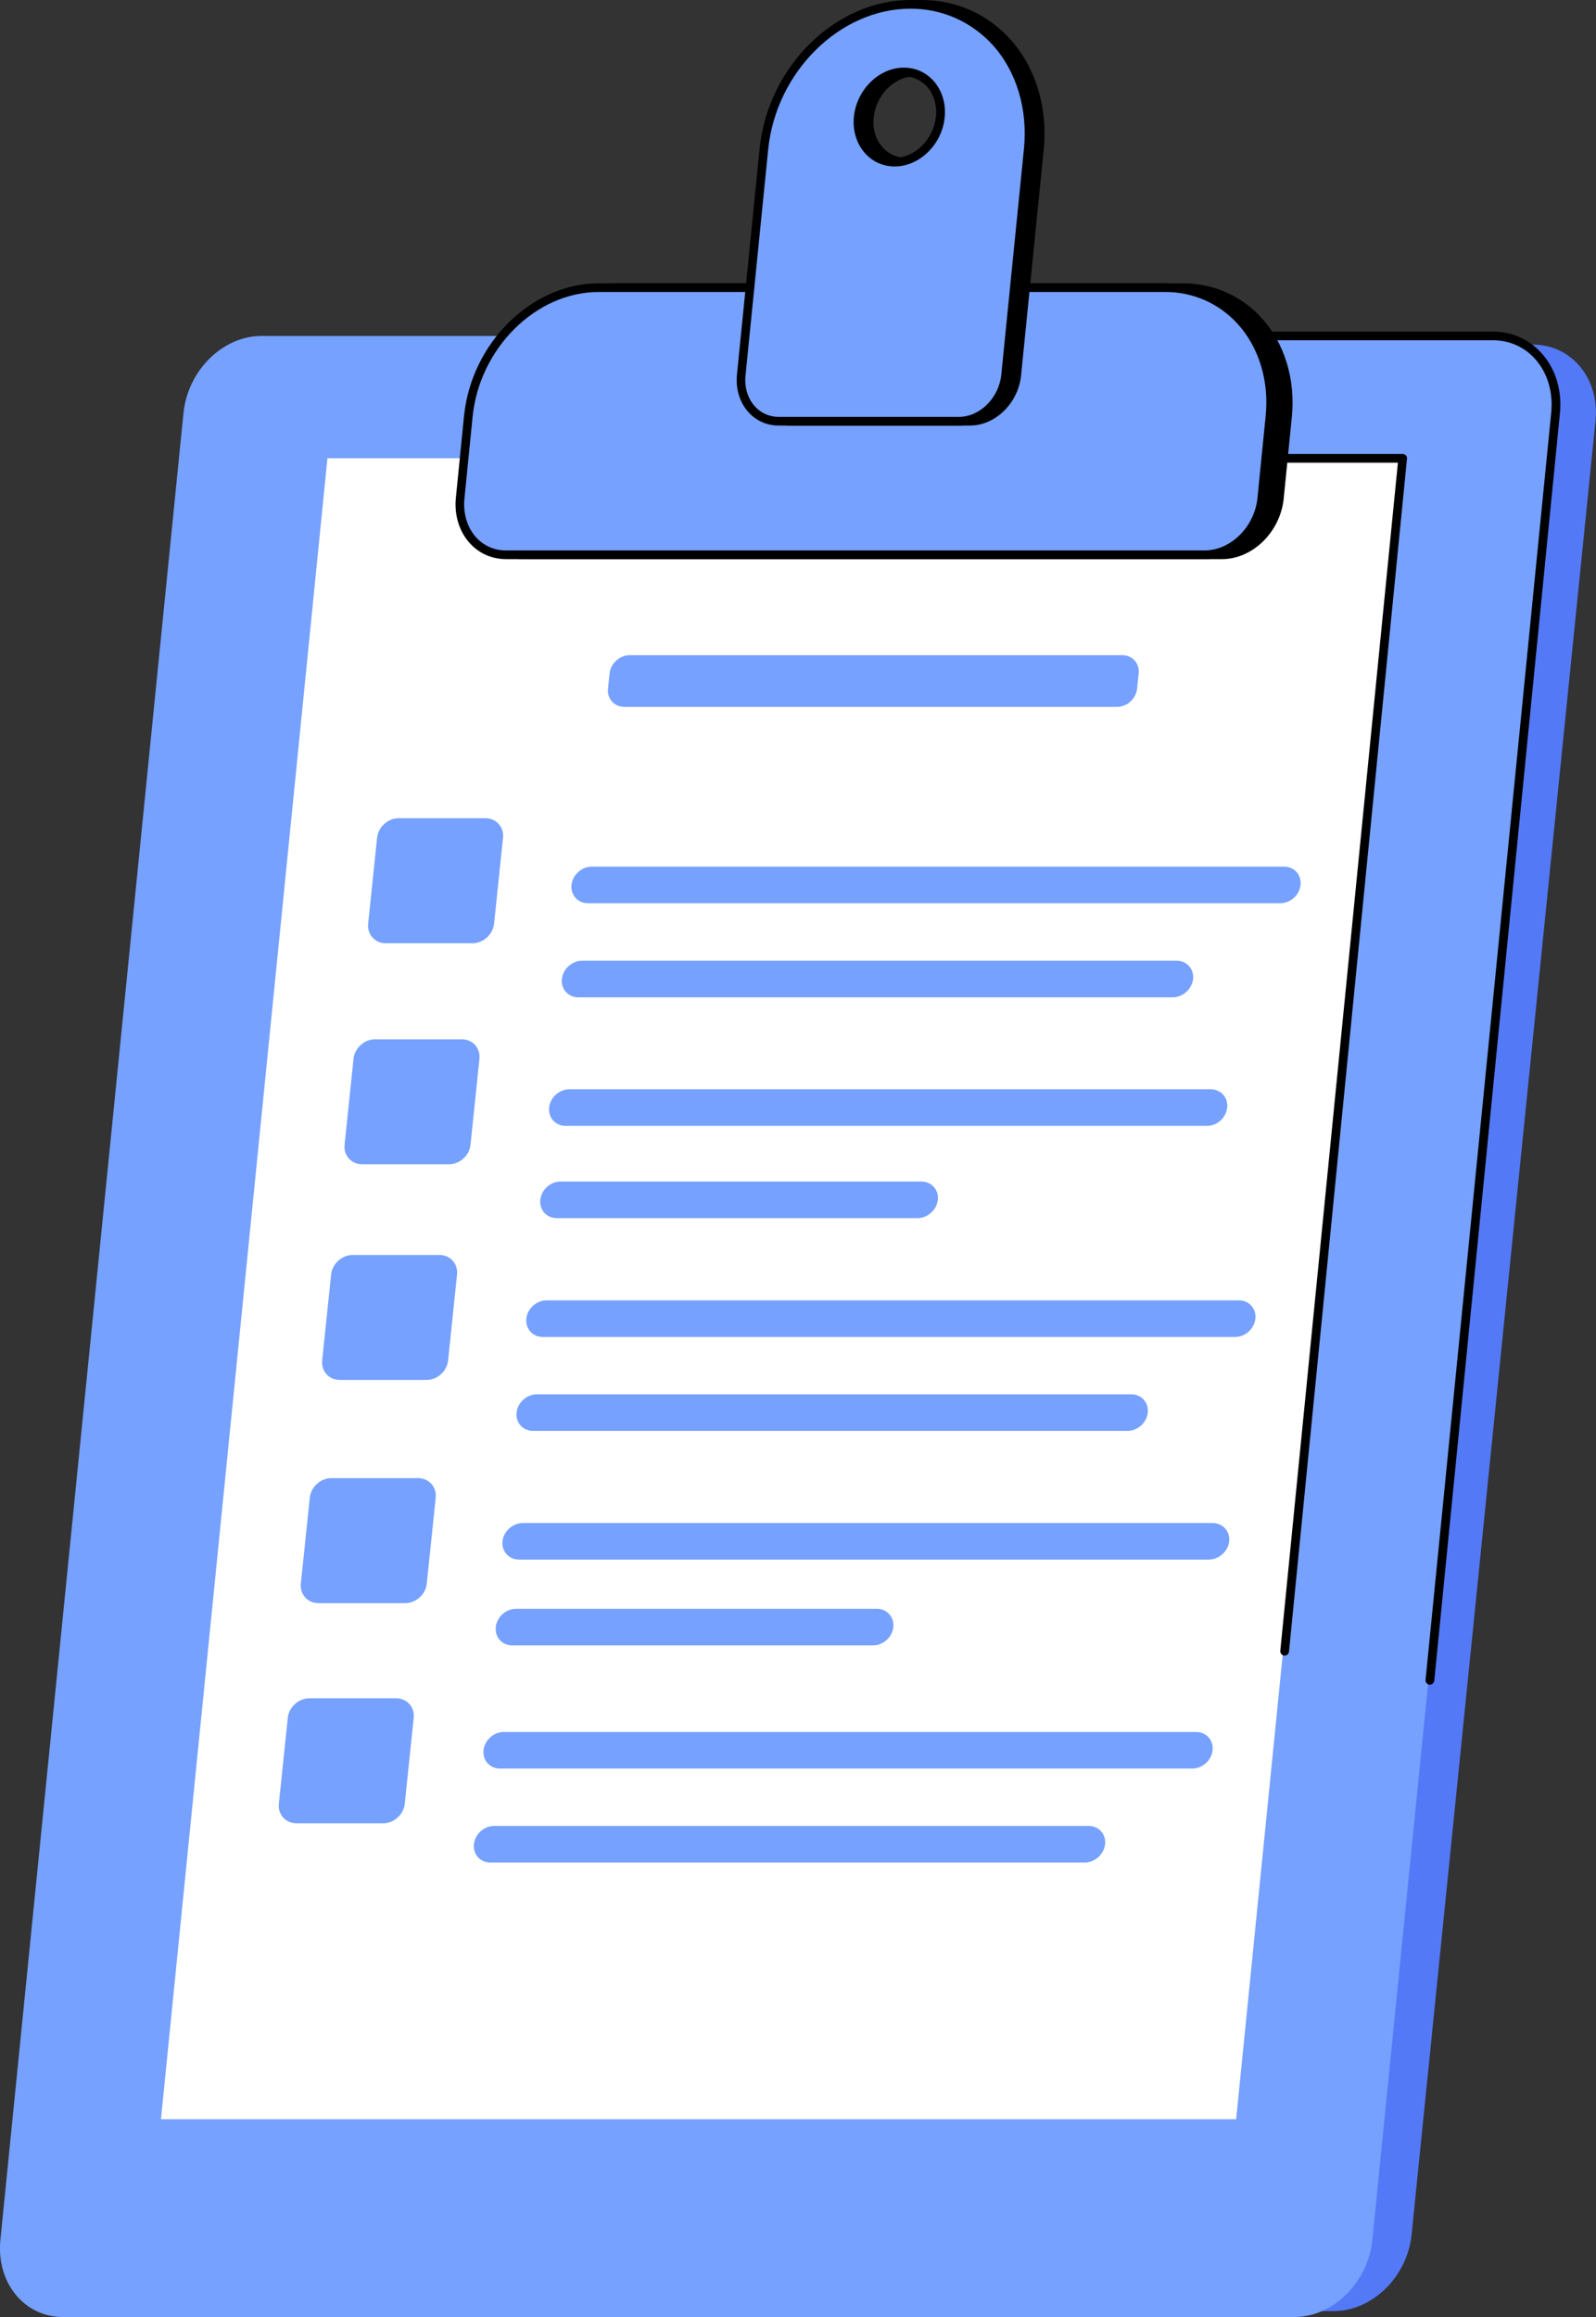 <svg width="155" height="225" viewBox="0 0 155 225" fill="none" xmlns="http://www.w3.org/2000/svg">
<rect x="0" y="0" width="155" height="225" fill="#333333" stroke="none"/>
<g clip-path="url(#clip0_6903_1128)">
<path d="M148.873 33.466H29.293C25.52 33.466 22.13 36.789 21.708 40.891L3.85 217.001C3.428 221.103 6.153 224.425 9.926 224.425H129.506C133.279 224.425 136.669 221.103 137.091 217.001L154.949 40.891C155.371 36.789 152.646 33.466 148.873 33.466Z" fill="#5479F7"/>
<path d="M144.997 32.623H25.405C21.631 32.623 18.241 35.971 17.819 40.111L0.038 217.512C-0.371 221.652 2.341 225 6.115 225H125.694C129.467 225 132.857 221.652 133.279 217.512L151.06 40.111C151.482 35.971 148.758 32.623 144.997 32.623Z" fill="#76A1FF"/>
<path d="M120.052 205.794H15.632L31.801 44.494H136.222L120.052 205.794Z" fill="white"/>
<path d="M124.76 160.776C124.747 160.776 124.734 160.776 124.722 160.776C124.491 160.751 124.325 160.546 124.338 160.316L135.761 44.928H52.37C52.14 44.928 51.948 44.737 51.948 44.507C51.948 44.277 52.14 44.085 52.37 44.085H136.222C136.337 44.085 136.452 44.136 136.541 44.225C136.618 44.315 136.657 44.43 136.644 44.545L125.182 160.406C125.157 160.61 124.965 160.776 124.76 160.776Z" fill="black"/>
<path d="M45.885 91.595H37.467C36.419 91.595 35.651 90.751 35.753 89.704L36.623 81.347C36.738 80.299 37.672 79.455 38.721 79.455H47.138C48.187 79.455 48.955 80.299 48.852 81.347L47.982 89.704C47.867 90.751 46.934 91.595 45.885 91.595Z" fill="#76A1FF"/>
<path d="M43.595 113.062H35.178C34.129 113.062 33.361 112.219 33.464 111.171L34.334 102.814C34.449 101.766 35.383 100.923 36.431 100.923H44.849C45.898 100.923 46.665 101.766 46.563 102.814L45.693 111.171C45.59 112.206 44.657 113.062 43.595 113.062Z" fill="#76A1FF"/>
<path d="M41.407 134.006H33.003C31.954 134.006 31.187 133.162 31.289 132.115L32.159 123.758C32.274 122.71 33.208 121.866 34.257 121.866H42.674C43.723 121.866 44.49 122.71 44.388 123.758L43.518 132.115C43.403 133.162 42.469 134.006 41.407 134.006Z" fill="#76A1FF"/>
<path d="M39.348 155.678H30.931C29.882 155.678 29.114 154.834 29.217 153.787L30.087 145.43C30.202 144.382 31.136 143.538 32.184 143.538H40.602C41.65 143.538 42.418 144.382 42.316 145.43L41.446 153.787C41.343 154.822 40.397 155.678 39.348 155.678Z" fill="#76A1FF"/>
<path d="M37.212 177.056H28.795C27.746 177.056 26.978 176.213 27.08 175.165L27.95 166.808C28.065 165.76 28.999 164.917 30.048 164.917H38.465C39.514 164.917 40.282 165.76 40.179 166.808L39.309 175.165C39.207 176.2 38.261 177.056 37.212 177.056Z" fill="#76A1FF"/>
<path d="M108.475 68.645H60.646C59.661 68.645 58.945 67.853 59.047 66.869L59.201 65.399C59.303 64.415 60.186 63.623 61.171 63.623H108.987C109.972 63.623 110.688 64.415 110.586 65.399L110.433 66.869C110.33 67.853 109.46 68.645 108.475 68.645Z" fill="#76A1FF"/>
<path d="M124.338 87.71H57.103C56.118 87.71 55.402 86.918 55.504 85.934C55.607 84.95 56.489 84.158 57.474 84.158H124.709C125.694 84.158 126.41 84.95 126.308 85.934C126.205 86.918 125.323 87.71 124.338 87.71Z" fill="#76A1FF"/>
<path d="M113.899 96.847H56.169C55.184 96.847 54.468 96.054 54.57 95.07C54.673 94.086 55.555 93.294 56.54 93.294H114.27C115.255 93.294 115.972 94.086 115.869 95.07C115.754 96.054 114.872 96.847 113.899 96.847Z" fill="#76A1FF"/>
<path d="M117.225 109.331H54.929C53.944 109.331 53.227 108.539 53.33 107.555C53.432 106.571 54.315 105.779 55.3 105.779H117.583C118.568 105.779 119.285 106.571 119.182 107.555C119.08 108.539 118.21 109.331 117.225 109.331Z" fill="#76A1FF"/>
<path d="M89.109 118.288H54.072C53.087 118.288 52.37 117.496 52.473 116.512C52.575 115.528 53.458 114.736 54.443 114.736H89.48C90.465 114.736 91.181 115.528 91.079 116.512C90.976 117.496 90.094 118.288 89.109 118.288Z" fill="#76A1FF"/>
<path d="M119.95 129.827H52.716C51.731 129.827 51.014 129.035 51.117 128.051C51.219 127.067 52.102 126.275 53.087 126.275H120.321C121.306 126.275 122.022 127.067 121.92 128.051C121.818 129.035 120.935 129.827 119.95 129.827Z" fill="#76A1FF"/>
<path d="M109.499 138.951H51.769C50.784 138.951 50.068 138.159 50.17 137.175C50.272 136.191 51.155 135.399 52.14 135.399H109.87C110.855 135.399 111.571 136.191 111.469 137.175C111.367 138.159 110.484 138.951 109.499 138.951Z" fill="#76A1FF"/>
<path d="M117.379 151.448H50.426C49.428 151.448 48.699 150.656 48.801 149.672C48.903 148.688 49.799 147.896 50.797 147.896H117.75C118.747 147.896 119.477 148.688 119.374 149.672C119.272 150.656 118.376 151.448 117.379 151.448Z" fill="#76A1FF"/>
<path d="M84.785 159.78H49.748C48.763 159.78 48.047 158.987 48.149 158.003C48.251 157.02 49.134 156.227 50.119 156.227H85.156C86.141 156.227 86.857 157.02 86.755 158.003C86.653 158.987 85.77 159.78 84.785 159.78Z" fill="#76A1FF"/>
<path d="M115.792 171.74H48.558C47.573 171.74 46.857 170.948 46.959 169.964C47.061 168.98 47.944 168.188 48.929 168.188H116.163C117.148 168.188 117.865 168.98 117.762 169.964C117.66 170.948 116.777 171.74 115.792 171.74Z" fill="#76A1FF"/>
<path d="M105.354 180.864H47.624C46.639 180.864 45.923 180.071 46.025 179.087C46.128 178.104 47.01 177.311 47.995 177.311H105.725C106.71 177.311 107.427 178.104 107.324 179.087C107.209 180.071 106.327 180.864 105.354 180.864Z" fill="#76A1FF"/>
<path d="M138.869 163.6C138.857 163.6 138.844 163.6 138.831 163.6C138.601 163.575 138.435 163.37 138.447 163.14L150.651 40.073C150.855 38.079 150.28 36.175 149.077 34.846C148.028 33.684 146.583 33.044 144.997 33.044H63.307C63.077 33.044 62.885 32.853 62.885 32.623C62.885 32.393 63.077 32.201 63.307 32.201H144.997C146.813 32.201 148.489 32.942 149.704 34.284C151.073 35.792 151.725 37.926 151.495 40.149L139.292 163.217C139.266 163.434 139.074 163.6 138.869 163.6Z" fill="black"/>
<path d="M118.684 53.873H50.822C48.059 53.873 46.064 51.42 46.358 48.379L47.151 40.431C47.842 33.53 53.509 27.933 59.815 27.933H114.872C121.178 27.933 125.719 33.53 125.028 40.431L124.235 48.379C123.941 51.42 121.447 53.873 118.684 53.873Z" fill="black"/>
<path d="M118.684 54.295H50.822C49.453 54.295 48.2 53.745 47.292 52.736C46.268 51.612 45.782 50.002 45.949 48.34L46.742 40.392C47.458 33.288 53.317 27.512 59.828 27.512H114.884C117.839 27.512 120.564 28.713 122.534 30.885C124.76 33.339 125.821 36.84 125.463 40.469L124.67 48.417C124.338 51.663 121.651 54.295 118.684 54.295ZM59.828 28.355C53.752 28.355 48.251 33.799 47.586 40.482L46.793 48.43C46.652 49.861 47.061 51.215 47.919 52.174C48.673 53.004 49.697 53.452 50.822 53.452H118.671C121.216 53.452 123.532 51.164 123.813 48.34L124.606 40.392C124.952 36.993 123.954 33.735 121.894 31.46C120.078 29.467 117.583 28.355 114.872 28.355H59.828Z" fill="black"/>
<path d="M116.995 53.873H49.147C46.383 53.873 44.388 51.42 44.682 48.379L45.475 40.431C46.166 33.53 51.833 27.933 58.139 27.933H113.196C119.502 27.933 124.043 33.53 123.353 40.431L122.559 48.379C122.252 51.42 119.758 53.873 116.995 53.873Z" fill="#76A1FF"/>
<path d="M116.995 54.295H49.147C47.778 54.295 46.524 53.745 45.616 52.736C44.593 51.612 44.106 50.002 44.273 48.34L45.066 40.392C45.782 33.288 51.641 27.512 58.152 27.512H113.209C116.163 27.512 118.888 28.713 120.858 30.885C123.084 33.339 124.146 36.84 123.787 40.469L122.994 48.417C122.649 51.663 119.963 54.295 116.995 54.295ZM58.139 28.355C52.063 28.355 46.562 33.799 45.897 40.482L45.104 48.43C44.964 49.861 45.373 51.215 46.23 52.174C46.985 53.004 48.008 53.452 49.134 53.452H116.982C119.528 53.452 121.843 51.164 122.125 48.34L122.918 40.392C123.263 36.993 122.265 33.735 120.206 31.46C118.389 29.467 115.895 28.355 113.183 28.355H58.139Z" fill="black"/>
<path d="M89.518 0.422C82.431 0.422 76.048 6.721 75.268 14.491L73.067 36.418C72.825 38.897 74.449 40.903 76.7 40.903H94.2C96.451 40.903 98.485 38.897 98.741 36.418L100.941 14.478C101.721 6.721 96.605 0.422 89.518 0.422ZM87.983 15.743C85.783 15.743 84.184 13.788 84.427 11.373C84.67 8.958 86.653 7.002 88.853 7.002C91.053 7.002 92.652 8.958 92.409 11.373C92.179 13.775 90.183 15.743 87.983 15.743Z" fill="black"/>
<path d="M94.213 41.325H76.713C75.575 41.325 74.526 40.865 73.771 40.022C72.927 39.089 72.517 37.76 72.658 36.38L74.858 14.44C75.651 6.479 82.227 0 89.518 0C92.831 0 95.876 1.342 98.088 3.782C100.583 6.53 101.773 10.453 101.363 14.529L99.163 36.469C98.894 39.14 96.669 41.325 94.213 41.325ZM89.518 0.843C82.649 0.843 76.445 6.977 75.69 14.529L73.49 36.469C73.374 37.606 73.707 38.705 74.398 39.459C74.999 40.124 75.818 40.482 76.713 40.482H94.213C96.259 40.482 98.101 38.642 98.332 36.38L100.532 14.44C100.916 10.593 99.803 6.913 97.475 4.345C95.415 2.096 92.588 0.843 89.518 0.843ZM87.983 16.165C86.87 16.165 85.847 15.717 85.105 14.887C84.273 13.967 83.877 12.663 84.005 11.322C84.273 8.702 86.448 6.568 88.853 6.568C89.966 6.568 90.989 7.015 91.731 7.846C92.562 8.766 92.959 10.069 92.818 11.411C92.575 14.031 90.4 16.165 87.983 16.165ZM88.865 7.411C86.87 7.411 85.079 9.2 84.849 11.411C84.734 12.523 85.053 13.583 85.731 14.325C86.307 14.963 87.113 15.321 87.983 15.321C89.978 15.321 91.769 13.532 91.999 11.322C92.115 10.21 91.795 9.149 91.117 8.408C90.528 7.769 89.735 7.411 88.865 7.411Z" fill="black"/>
<path d="M88.431 0.422C81.344 0.422 74.961 6.721 74.18 14.491L71.98 36.418C71.737 38.897 73.362 40.903 75.613 40.903H93.112C95.364 40.903 97.398 38.897 97.654 36.418L99.854 14.478C100.634 6.721 95.517 0.422 88.431 0.422ZM86.895 15.743C84.695 15.743 83.096 13.788 83.339 11.373C83.582 8.958 85.565 7.002 87.765 7.002C89.966 7.002 91.565 8.958 91.322 11.373C91.079 13.788 89.096 15.743 86.895 15.743Z" fill="#76A1FF"/>
<path d="M93.112 41.325H75.626C74.487 41.325 73.438 40.865 72.684 40.022C71.839 39.089 71.43 37.76 71.571 36.38L73.771 14.44C74.564 6.479 81.139 0 88.43 0C91.744 0 94.788 1.342 97.001 3.782C99.496 6.53 100.685 10.453 100.276 14.529L98.076 36.469C97.807 39.14 95.581 41.325 93.112 41.325ZM88.43 0.843C81.561 0.843 75.357 6.977 74.602 14.529L72.402 36.469C72.287 37.606 72.62 38.705 73.31 39.459C73.912 40.124 74.73 40.482 75.626 40.482H93.125C95.172 40.482 97.014 38.642 97.244 36.38L99.444 14.44C99.828 10.593 98.715 6.913 96.387 4.345C94.315 2.096 91.501 0.843 88.43 0.843ZM86.895 16.165C85.783 16.165 84.759 15.717 84.017 14.887C83.186 13.967 82.789 12.663 82.93 11.322C83.199 8.702 85.373 6.568 87.778 6.568C88.891 6.568 89.914 7.015 90.656 7.846C91.488 8.766 91.884 10.069 91.744 11.411C91.488 14.031 89.3 16.165 86.895 16.165ZM87.765 7.411C85.77 7.411 83.979 9.2 83.749 11.411C83.633 12.523 83.953 13.583 84.631 14.325C85.207 14.963 86.013 15.321 86.883 15.321C88.878 15.321 90.669 13.532 90.899 11.322C91.014 10.21 90.695 9.149 90.017 8.408C89.441 7.769 88.648 7.411 87.765 7.411Z" fill="black"/>
</g>
<defs>
<clipPath id="clip0_6903_1128">
<rect width="155" height="225" fill="white"/>
</clipPath>
</defs>
</svg>
